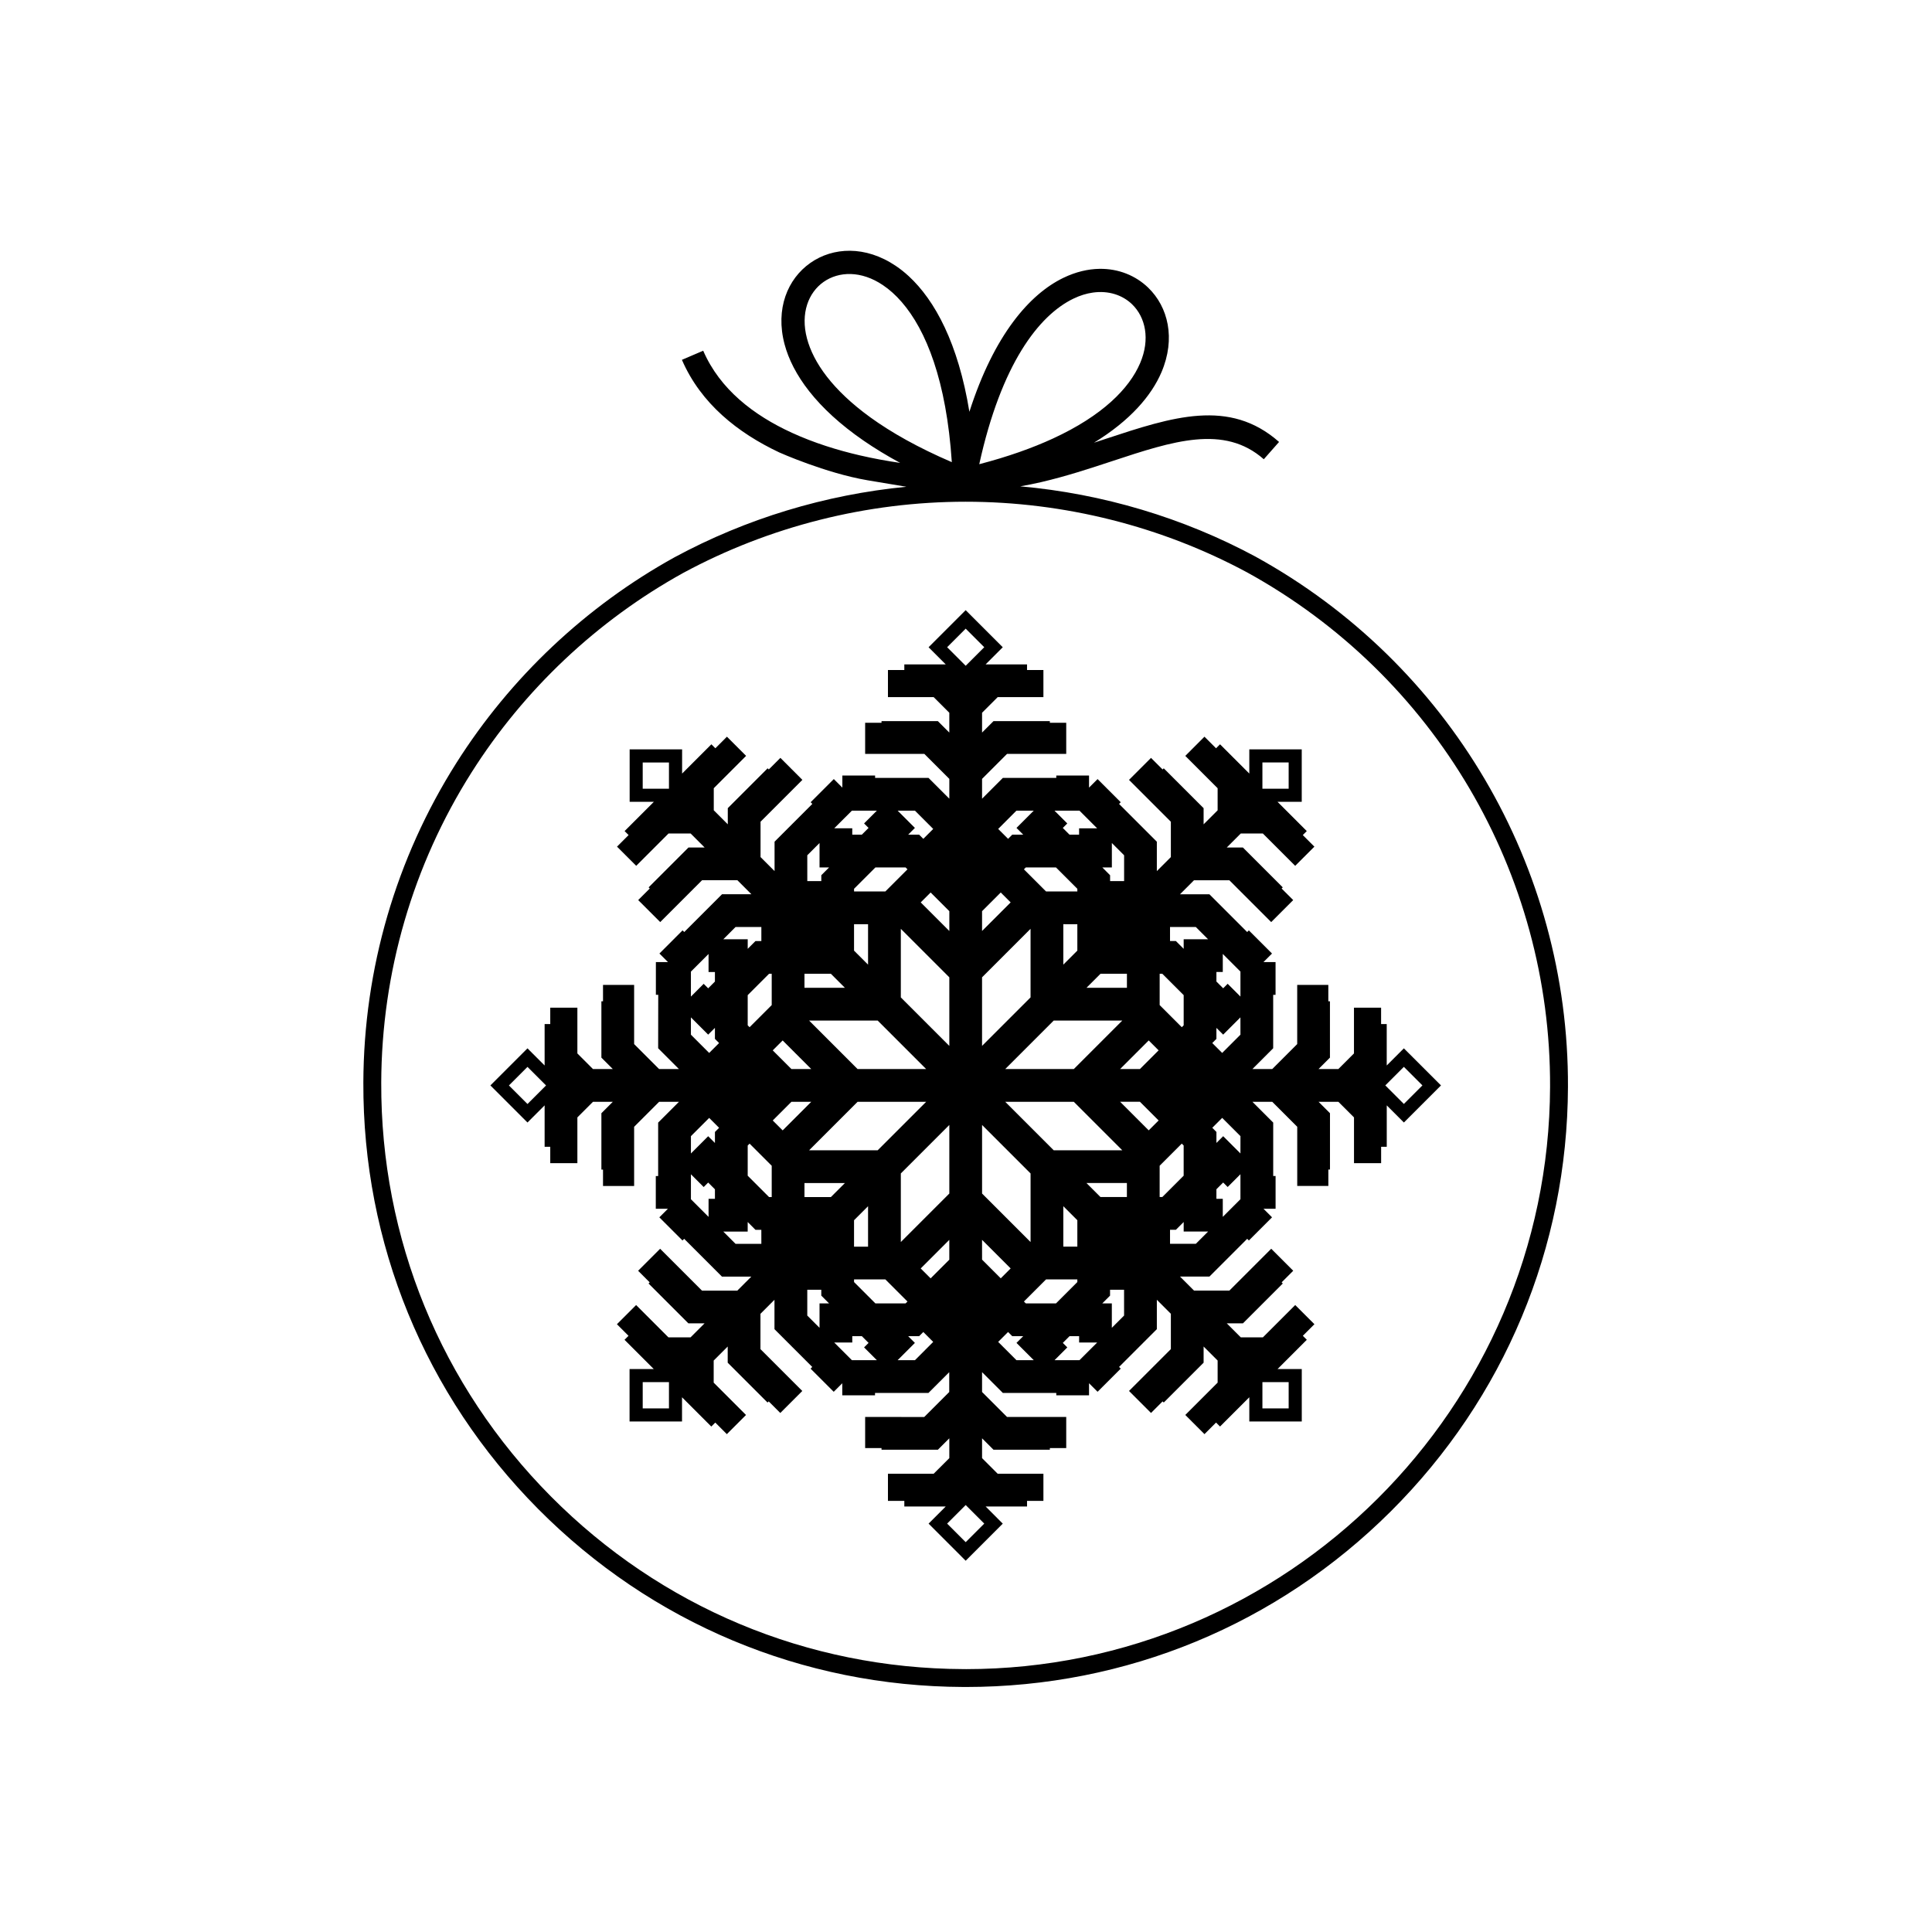 <?xml version="1.0" encoding="UTF-8"?>
<!-- The Best Svg Icon site in the world: iconSvg.co, Visit us! https://iconsvg.co -->
<svg fill="#000000" width="800px" height="800px" version="1.1" viewBox="144 144 512 512" xmlns="http://www.w3.org/2000/svg">
 <g>
  <path d="m516.04 421.82-4.543 4.543v-10.973h-1.492v-4.34h-7.188v12.121l-4.141 4.141h-5.254l3.027-3.027v-14.938h-0.43v-4.34h-8.246v15.684l-6.621 6.621h-5.254l5.508-5.512v-14.16h0.629v-8.68h-3.203l2.266-2.262-6.141-6.137-0.441 0.441-10.012-10.012h-7.793l3.715-3.715h9.363l11.09 11.09 5.832-5.832-3.07-3.066 0.305-0.305-10.562-10.562h-4.281l3.715-3.715h5.852l8.57 8.57 5.086-5.082-3.07-3.07 1.055-1.055-7.758-7.758h6.422v-13.902l-13.895-0.004v6.422l-7.758-7.758-1.055 1.055-3.07-3.07-5.082 5.086 8.57 8.57v5.852l-3.715 3.715v-4.281l-10.562-10.562-0.305 0.305-3.07-3.07-5.832 5.832 11.09 11.09v9.367l-3.715 3.715v-7.793l-10.012-10.012 0.445-0.445-6.137-6.137-2.266 2.266v-3.203h-8.68v0.629h-14.16l-5.508 5.508v-5.254l6.621-6.621h15.684v-8.246h-4.34v-0.43h-14.938l-3.027 3.027v-5.254l4.137-4.137h12.121v-7.188h-4.34v-1.492h-10.973l4.539-4.543-9.828-9.828-9.828 9.828 4.543 4.543h-10.973v1.492h-4.34v7.188h12.121l4.141 4.137v5.254l-3.027-3.027h-14.938v0.43h-4.34v8.246h15.684l6.625 6.621v5.254l-5.512-5.512h-14.156v-0.629h-8.68v3.203l-2.262-2.266-6.137 6.137 0.445 0.445-10.012 10.012v7.793l-3.715-3.715v-9.367l11.09-11.09-5.832-5.832-3.07 3.07-0.305-0.305-10.562 10.562v4.281l-3.715-3.715v-5.852l8.57-8.57-5.082-5.082-3.066 3.07-1.055-1.055-7.758 7.758v-6.422h-13.902v13.902h6.422l-7.758 7.758 1.059 1.055-3.07 3.07 5.086 5.082 8.566-8.57h5.852l3.715 3.715h-4.281l-10.562 10.562 0.305 0.305-3.07 3.066 5.836 5.832 11.09-11.09h9.367l3.715 3.715h-7.793l-10.012 10.012-0.441-0.445-6.137 6.141 2.266 2.262h-3.203v8.68h0.625l-0.023 14.164 5.508 5.512h-5.254l-6.621-6.621v-15.684h-8.246v4.34h-0.43v14.938l3.027 3.027h-5.254l-4.137-4.141v-12.121h-7.188v4.34h-1.492v10.973l-4.543-4.543-9.828 9.828 9.828 9.828 4.543-4.543v10.973h1.492v4.34h7.188v-12.121l4.137-4.137h5.254l-3.027 3.027v14.938h0.43v4.34h8.246v-15.68l6.621-6.621h5.254l-5.508 5.512v14.156h-0.625v8.68h3.203l-2.266 2.266 6.137 6.137 0.441-0.445 10.012 10.012h7.793l-3.715 3.715h-9.367l-11.09-11.09-5.836 5.832 3.07 3.07-0.305 0.305 10.562 10.562h4.281l-3.715 3.715h-5.852l-8.566-8.57-5.086 5.082 3.07 3.07-1.059 1.055 7.758 7.758h-6.422v13.898h13.902v-6.422l7.758 7.758 1.055-1.055 3.066 3.07 5.082-5.082-8.57-8.57v-5.852l3.715-3.715v4.281l10.562 10.562 0.305-0.305 3.07 3.07 5.832-5.832-11.09-11.09v-9.363l3.715-3.715v7.793l10.012 10.012-0.445 0.445 6.137 6.137 2.262-2.266v3.203h8.68v-0.629h14.156l5.512-5.508v5.254l-6.625 6.621-15.66-0.004v8.246h4.34v0.434h14.938l3.027-3.027v5.254l-4.141 4.137h-12.121v7.188h4.34v1.492h10.973l-4.543 4.543 9.828 9.832 9.828-9.832-4.539-4.543h10.973v-1.492h4.34v-7.188h-12.121l-4.137-4.137v-5.254l3.027 3.027h14.938v-0.434h4.34v-8.246h-15.684l-6.621-6.621v-5.254l5.508 5.508h14.16v0.629h8.68v-3.203l2.266 2.266 6.137-6.137-0.445-0.445 10.012-10.012v-7.793l3.715 3.715v9.363l-11.09 11.09 5.832 5.832 3.07-3.07 0.305 0.305 10.562-10.562v-4.281l3.715 3.715v5.852l-8.57 8.57 5.082 5.082 3.07-3.07 1.055 1.055 7.758-7.758v6.422h13.902v-13.898h-6.422l7.758-7.758-1.055-1.055 3.07-3.07-5.086-5.082-8.57 8.57h-5.852l-3.715-3.715h4.281l10.562-10.562-0.305-0.305 3.07-3.07-5.832-5.832-11.09 11.09h-9.363l-3.715-3.715h7.793l10.012-10.012 0.441 0.445 6.141-6.137-2.266-2.266h3.203v-8.68h-0.629v-14.16l-5.508-5.508h5.254l6.621 6.621v15.68h8.246v-4.34h0.43v-14.934l-3.027-3.027h5.254l4.141 4.137v12.121h7.188v-4.34h1.492v-10.973l4.543 4.543 9.828-9.828zm-37.488-70.027v-5.731h6.957v6.957h-6.957zm-157.27 0v1.227h-6.957v-6.957h6.957zm-33.441 80.727-4.051 4.051-4.918-4.918 4.918-4.918 4.918 4.918zm39.258-31.031 4.676-4.676v4.781h1.688v2.531l-1.789 1.789-1.191-1.191-3.383 3.383zm6.367 60.215h-1.688v4.785l-4.676-4.68v-6.613l3.383 3.383 1.191-1.191 1.789 1.789zm0-17.719v2.914l-1.789-1.789-4.574 4.574v-4.59l4.84-4.836 2.625 2.625zm-1.527-20.941-4.84-4.84v-4.59l4.574 4.574 1.789-1.789v2.914l1.102 1.102zm-10.656 88.465v5.731h-6.957v-6.957h6.957zm157.27 0v-1.227h6.957v6.957h-6.957zm-24.484-121.84h6.84l3.246 3.246h-6.469v2.531l-2.062-2.062h-1.555zm-2.746 12.395h0.707l5.656 5.656v8l-0.5 0.5-5.863-5.863zm-12.668-28.184v-6.469l3.246 3.246v6.84h-3.715v-1.555l-2.059-2.062zm-3.012 28.184h7.004v3.715h-10.719zm-14.43-21.82-5.863-5.863 0.5-0.5h8l5.656 5.656v0.707zm8.293 8.68v7l-3.715 3.715v-10.719zm-12.398 1.219v18.176l-12.852 12.852v-18.176zm4.106 92.91h8.293v0.707l-5.656 5.656h-8l-0.5-0.5zm-16.953-22.75v-18.176l12.852 12.852v18.176zm21.531 14.07v-10.719l3.715 3.715v7.004zm-2.543-25.535-12.852-12.852h18.176l12.852 12.852zm-12.852-21.527 12.852-12.855h18.176l-12.852 12.855zm19.68-68.477 4.68 4.68h-4.785v1.688h-2.531l-1.789-1.789 1.191-1.191-3.383-3.383zm-16.711 0h4.59l-4.574 4.574 1.789 1.789h-2.914l-1.102 1.102-2.625-2.625zm-4.156 21.684 2.625 2.625-7.578 7.578v-5.254zm-35.164 8.406v10.719l-3.715-3.715v-7zm-3.711-8.68v-0.707l5.656-5.656h8l0.5 0.5-5.863 5.863zm6.258 34.211 12.852 12.855h-18.176l-12.852-12.855zm12.852 21.535-12.852 12.852h-18.176l12.852-12.852zm-15.398 27.668v10.719h-3.715v-7.004zm-3.711 19.395h8.293l5.863 5.863-0.5 0.5h-8l-5.656-5.656zm12.395-9.902v-18.176l12.852-12.852v18.176zm0-64.828v-18.176l12.852 12.852v18.176zm5.273-25.18 2.629-2.625 4.953 4.953v5.254zm-1.527-24.309 4.836 4.84-2.625 2.625-1.102-1.102h-2.914l1.789-1.789-4.574-4.574zm-16.715 0h6.613l-3.383 3.383 1.191 1.191-1.789 1.789h-2.531v-1.688h-4.781zm-11.82 11.82 3.246-3.246v6.469h2.531l-2.062 2.062v1.555h-3.711zm-0.746 31.41h7.004l3.715 3.715h-10.719zm-18.27-12.395h6.844v3.715h-1.555l-2.059 2.062v-2.531h-6.469zm6.844 83.957h-6.844l-3.246-3.246h6.469v-2.531l2.059 2.062h1.555zm2.746-12.395h-0.707l-5.656-5.656v-8l0.5-0.5 5.863 5.863zm0-50.875-5.863 5.863-0.5-0.5v-8l5.656-5.656h0.707zm2.898 9.375 7.578 7.578h-5.254l-4.953-4.953zm-2.625 21.207 4.953-4.953h5.254l-7.578 7.578zm12.398 48.477v6.469l-3.246-3.246v-6.84h3.711v1.555l2.062 2.059zm3.012-28.184h-7.004v-3.715h10.719zm5.562 43.23-4.676-4.68h4.781v-1.688h2.531l1.789 1.789-1.191 1.191 3.383 3.383zm16.715 0h-4.59l4.574-4.574-1.789-1.789h2.914l1.102-1.102 2.625 2.625zm4.152-21.684-2.629-2.625 7.578-7.578v5.254zm14.211 64.992-4.918 4.918-4.918-4.918 4.918-4.918zm-4.051-228.2-0.867 0.867-4.918-4.918 4.918-4.918 4.918 4.918zm3.473 153 7.578 7.578-2.625 2.625-4.953-4.953-0.004-5.25zm9.105 31.887-4.836-4.84 2.625-2.625 1.102 1.102h2.914l-1.789 1.789 4.574 4.574zm16.715 0h-6.613l3.383-3.383-1.191-1.191 1.789-1.789h2.531v1.688h4.785zm11.816-11.82-3.246 3.246v-6.469h-2.531l2.059-2.059v-1.555h3.715zm0.746-31.41h-7.004l-3.715-3.715h10.719zm5.781-17.668-7.578-7.578h5.254l4.953 4.953zm-2.324-16.254h-5.254l7.578-7.578 2.625 2.625zm5.223 33.922v-8.293l5.863-5.863 0.5 0.5v8l-5.656 5.656zm9.59 12.395h-6.84v-3.715h1.555l2.062-2.062v2.531h6.469zm11.82-11.82-4.68 4.68v-4.785h-1.688v-2.531l1.789-1.789 1.195 1.191 3.383-3.383zm0-12.125-4.574-4.574-1.789 1.789v-2.914l-1.098-1.102 2.625-2.625 4.84 4.836zm0-31.477-4.84 4.84-2.625-2.625 1.098-1.102v-2.914l1.789 1.789 4.574-4.574zm0-10.102-3.383-3.383-1.195 1.191-1.789-1.789v-2.531h1.688v-4.785l4.68 4.676zm43.309 28.465-4.918-4.918 4.918-4.918 4.918 4.918z"/>
  <path d="m476.78 291.54c-19.238-10.355-40.566-16.703-62.398-18.656 1.848-0.324 3.684-0.684 5.481-1.105 6.668-1.547 12.996-3.633 19.016-5.621 15.918-5.25 29.512-9.738 40.039-0.453l4.047-4.586c-13.18-11.633-28.305-6.637-46.004-0.797l-3.047 1c9.59-5.871 15.215-12.441 17.879-18.66 3.836-8.969 1.758-17.336-3.5-22.418-3.312-3.203-7.863-5.09-12.969-5-3.019 0.055-6.231 0.801-9.496 2.375-8.949 4.312-18.395 15.113-24.93 35.508-2.949-18.102-9.129-29.539-16.066-35.934-1.121-1.035-2.266-1.941-3.418-2.715-8.09-5.465-16.688-5-22.672-0.797-6.004 4.219-9.324 12.137-6.824 21.555 2.094 7.875 8.406 16.91 20.984 25.566 2.879 1.98 6.09 3.945 9.648 5.867-3.34-0.484-6.965-1.133-10.707-2-5.914-1.371-12.125-3.293-17.988-5.984-10.07-4.613-19.066-11.488-23.5-21.746l-5.641 2.418c5.019 11.605 14.82 19.359 25.801 24.539 0 0 12.266 5.488 23.395 7.379 5.41 0.918 8.516 1.434 10.293 1.719-21.504 2.09-42.484 8.441-61.449 18.691-23.469 12.98-43.461 31.832-57.816 54.508-16.012 25.297-24.535 54.57-24.648 84.648-0.16 42.637 16.293 82.785 46.328 113.05 30.035 30.262 70.059 47.016 112.69 47.172l0.621 0.004h0.008c42.5 0 82.5-16.527 112.62-46.523 30.129-30.012 46.809-69.961 46.969-112.49 0.227-58.43-31.473-112.27-82.742-140.51zm-48.297-68.402c1.754-0.848 3.473-1.367 5.117-1.598 4.188-0.598 7.883 0.656 10.418 3.102 3.535 3.422 4.856 9.223 2.121 15.613-2.863 6.691-9.953 13.906-23.117 19.969-5.43 2.5-11.887 4.809-19.508 6.793 5.809-26.488 15.75-39.438 24.969-43.879zm-53.875 31.434c-10-7.246-15.07-14.539-16.75-20.883-1.773-6.68 0.395-12.164 4.402-14.977 4.027-2.832 9.977-3.035 15.73 0.855 1.695 1.141 3.363 2.617 4.969 4.469 6.469 7.441 11.863 20.863 13.285 42.438-8.934-3.836-16.055-7.863-21.637-11.902zm25.328 331.76-0.602-0.004c-41.371-0.156-80.203-16.41-109.35-45.773-29.145-29.363-45.105-68.316-44.953-109.69 0.113-29.188 8.379-57.59 23.914-82.133 13.93-22.008 33.332-40.301 56.086-52.887 22.852-12.352 48.742-18.883 74.879-18.883 26.031 0 51.836 6.484 74.602 18.734 49.73 27.391 80.492 79.629 80.273 136.34-0.316 85.082-69.781 154.3-154.85 154.3z"/>
 </g>
</svg>